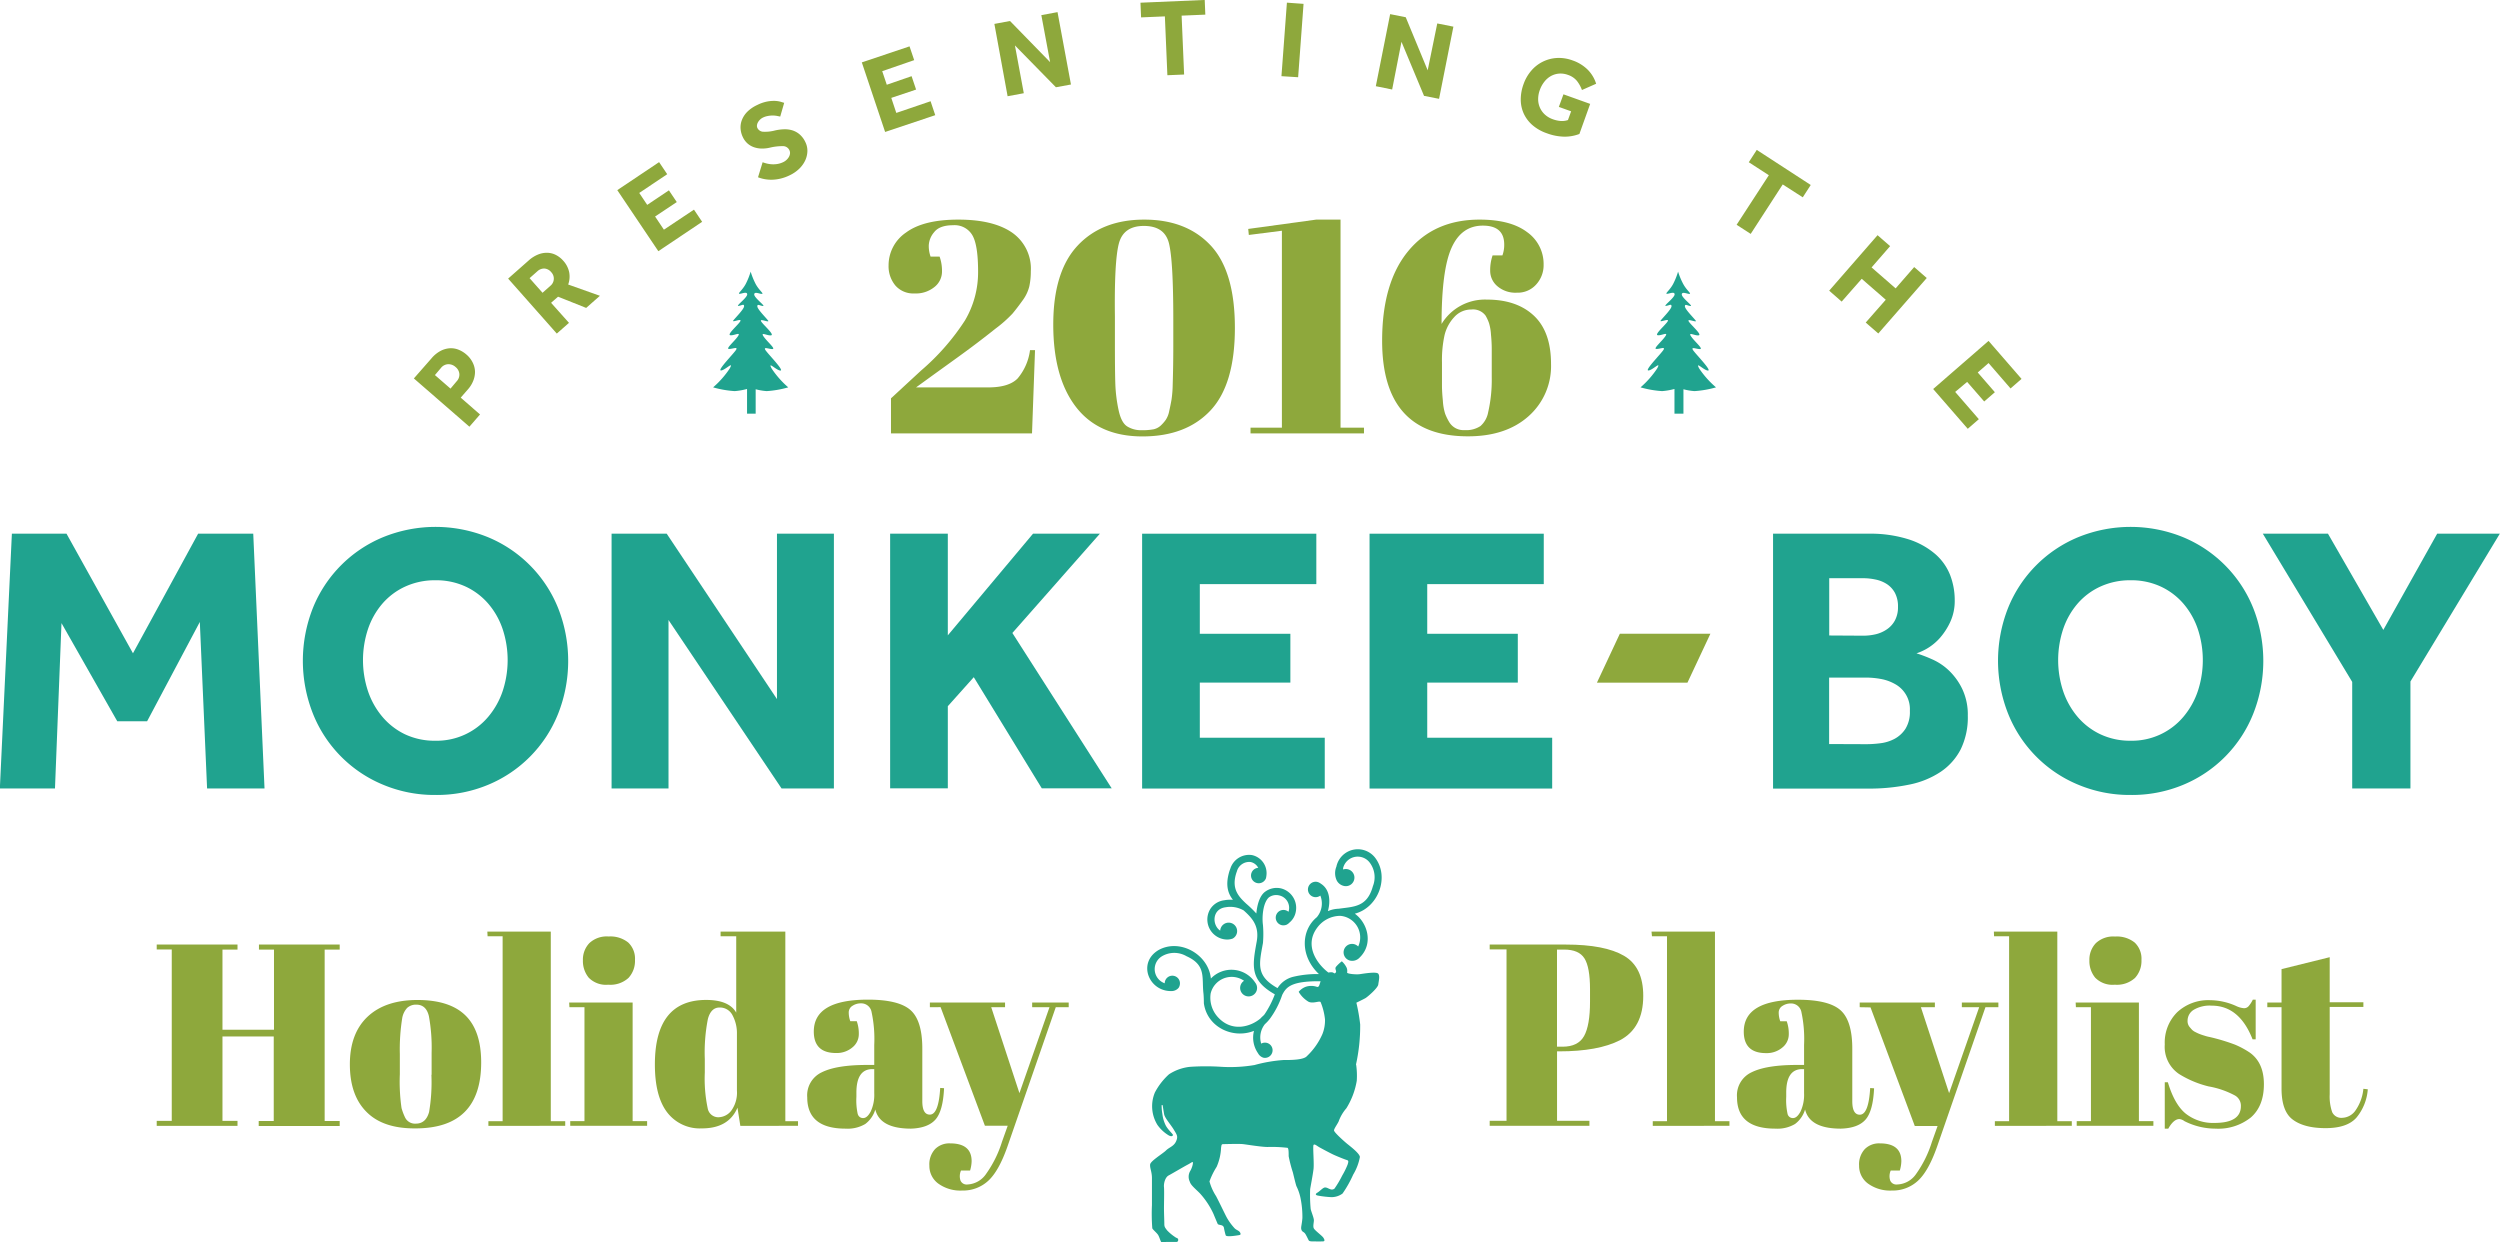 <svg id="Layer_1" data-name="Layer 1" xmlns="http://www.w3.org/2000/svg" viewBox="0 0 498.83 247.86"><defs><style>.cls-1{fill:#20a38f;}.cls-2{fill:#8ea83c;}</style></defs><title>title2</title><path class="cls-1" d="M469.29,96.37c-.93-1.68.93.37,1.74.37s-2.74-3.55-3.05-4.17.68-.12,1.43-.12-1-1.43-1.74-2.49.75-.12,1.49-.25-1.62-2.12-2-2.8,1.87.44,1.37-.19-2.12-2.24-2.12-2.8.5-.12,1.12-.06-1.74-1.62-1.74-2.3,1.18-.06,1.56-.12-.56-.68-1.25-1.93A14.45,14.45,0,0,1,465.05,77a13.92,13.92,0,0,1-1,2.49c-.68,1.25-1.62,1.87-1.25,1.93s1.56-.56,1.56.12-2.37,2.37-1.74,2.3,1.12-.5,1.12.06-1.62,2.18-2.12,2.8,1.74-.5,1.37.19-2.74,2.68-2,2.8,2.24-.81,1.49.25-2.49,2.49-1.74,2.49,1.74-.5,1.43.12-3.86,4.17-3.05,4.17,2.68-2.05,1.74-.37a18.54,18.54,0,0,1-3.3,3.74,20.33,20.33,0,0,0,4.3.75,13.08,13.08,0,0,0,2.47-.43v4.93h1.79v-4.87h0a12,12,0,0,0,2.2.37,20.33,20.33,0,0,0,4.3-.75A18.54,18.54,0,0,1,469.29,96.37Zm-4.9,4h0Zm.66-.19h0Zm0,0h0Zm-.11,0h0Zm0,0h0Zm-.05,0h0Zm-.26.07h0Zm-.08,0h0Zm.6-.17h0Zm0,0h0Zm.73.2h0Zm-.1,0h0Zm-.09,0h0Zm-.08,0h0Zm-.08,0h0Zm-.07,0h0Zm-.06,0h0Zm-.06,0h0Zm-.05,0h0Zm0,0h0Zm0,0h0Zm0,0h0Zm.88.25h0Zm-.11,0h0Z" transform="translate(-130.22 -22.8)"/><path class="cls-1" d="M284.21,96.37c-.93-1.68.93.37,1.74.37s-2.74-3.55-3.05-4.17.68-.12,1.43-.12-1-1.43-1.74-2.49.75-.12,1.49-.25-1.62-2.12-2-2.8,1.87.44,1.37-.19-2.12-2.24-2.12-2.8.5-.12,1.12-.06-1.74-1.62-1.74-2.3,1.18-.06,1.56-.12-.56-.68-1.25-1.93A14.45,14.45,0,0,1,280,77a13.92,13.92,0,0,1-1,2.49c-.68,1.25-1.62,1.87-1.25,1.93s1.56-.56,1.56.12-2.37,2.37-1.74,2.3,1.12-.5,1.12.06-1.62,2.18-2.12,2.8,1.74-.5,1.37.19-2.74,2.68-2,2.8,2.24-.81,1.49.25-2.49,2.49-1.74,2.49,1.74-.5,1.43.12-3.86,4.17-3.05,4.17,2.68-2.05,1.74-.37a18.54,18.54,0,0,1-3.3,3.74,20.33,20.33,0,0,0,4.3.75,13.08,13.08,0,0,0,2.47-.43v4.93H281v-4.87h0a12,12,0,0,0,2.2.37,20.33,20.33,0,0,0,4.3-.75A18.54,18.54,0,0,1,284.21,96.37Zm-4.9,4h0Zm.66-.19h0Zm0,0h0Zm-.11,0h0Zm0,0h0Zm-.05,0h0Zm-.26.07h0Zm-.08,0h0Zm.6-.17h0Zm0,0h0Zm.73.2h0Zm-.1,0h0Zm-.09,0h0Zm-.08,0h0Zm-.08,0h0Zm-.07,0h0Zm-.06,0h0Zm-.06,0h0Zm-.05,0h0Zm0,0h0Zm0,0h0Zm0,0h0Zm.88.25h0Zm-.11,0h0Z" transform="translate(-130.22 -22.8)"/><path class="cls-2" d="M311,69.2q3.48-2.58,10.44-2.58t10.71,2.58a8.77,8.77,0,0,1,3.75,7.74,14,14,0,0,1-.3,3,7.89,7.89,0,0,1-1.35,2.82q-1.05,1.47-2,2.61a25.2,25.2,0,0,1-3.39,3q-3.6,2.88-7.56,5.73l-4.62,3.33L313,100.1h14.4q4.14,0,5.88-1.8a10.89,10.89,0,0,0,2.46-5.64h1l-.6,16.62H308v-7L314,96.74a46.18,46.18,0,0,0,8.76-10A18.9,18.9,0,0,0,325.38,77q0-5.31-1.14-7.26a4.09,4.09,0,0,0-3.84-2q-2.7,0-3.78,1.38a4.35,4.35,0,0,0-1.08,2.64A6.31,6.31,0,0,0,315.9,74h1.8a8.54,8.54,0,0,1,.48,3,3.92,3.92,0,0,1-1.5,3.06,5.86,5.86,0,0,1-4,1.29,4.72,4.72,0,0,1-3.81-1.59,6,6,0,0,1-1.35-4A7.89,7.89,0,0,1,311,69.2Z" transform="translate(-130.22 -22.8)"/><path class="cls-2" d="M358.17,109.88q-8.73,0-13.26-5.88t-4.53-16.44q0-10.56,4.86-15.75t13.29-5.19q8.43,0,13.26,5.16t4.83,16.44q0,11.28-4.86,16.47T358.17,109.88ZM352.68,86v5.34q0,5.82.09,8.22a29.76,29.76,0,0,0,.63,5q.54,2.58,1.74,3.33a5.2,5.2,0,0,0,2.82.75,12.1,12.1,0,0,0,2.43-.18,3.12,3.12,0,0,0,1.44-.75,7.75,7.75,0,0,0,1-1.14,4.84,4.84,0,0,0,.69-1.77q.27-1.2.45-2.22a22.59,22.59,0,0,0,.24-3q.12-3.84.12-7.74V86.54q0-11.76-.87-15.21t-5-3.45q-4.08,0-5,3.54T352.68,86Z" transform="translate(-130.22 -22.8)"/><path class="cls-2" d="M386,68.84l-6.6.84-.12-1.2,13.56-1.86h4.86v41.52h4.68v1.14H379.74v-1.14H386Z" transform="translate(-130.22 -22.8)"/><path class="cls-2" d="M406,90.8q0-11.58,5.19-17.88t14.25-6.3q6.18,0,9.48,2.49a7.78,7.78,0,0,1,3.3,6.51,5.71,5.71,0,0,1-1.47,3.93,4.93,4.93,0,0,1-3.87,1.65A5.53,5.53,0,0,1,429,79.91a4,4,0,0,1-1.44-3.06,9,9,0,0,1,.48-3.09H430a6.11,6.11,0,0,0,.36-2.16q0-3.78-4.26-3.78t-6.24,4.41q-2,4.41-2,15.21a10.11,10.11,0,0,1,9.06-4.86q5.94,0,9.36,3.21t3.42,9.63a13.35,13.35,0,0,1-4.5,10.44q-4.5,4-12.06,4Q406,109.88,406,90.8Zm17.82-6.24a4.51,4.51,0,0,0-3.45,1.53,8.05,8.05,0,0,0-1.92,3.6,23.23,23.23,0,0,0-.51,5.4q0,3.33,0,4.62t.18,3.06a10.6,10.6,0,0,0,.45,2.58,10.34,10.34,0,0,0,.84,1.71,3.32,3.32,0,0,0,3.06,1.56,5.12,5.12,0,0,0,3.15-.81,4.79,4.79,0,0,0,1.53-2.73,28.88,28.88,0,0,0,.72-7q0-4.2,0-5.58t-.15-2.91a9.89,9.89,0,0,0-.39-2.31,8.51,8.51,0,0,0-.69-1.5A3.11,3.11,0,0,0,423.78,84.56Z" transform="translate(-130.22 -22.8)"/><path class="cls-2" d="M161.49,211.27h16.12v1h-3v16h10.28v-16h-3v-1H198v1h-3v34.2h3v1H181.84v-1h3V229.61H174.61v16.84h3v1H161.49v-1h3v-34.2h-3Z" transform="translate(-130.22 -22.8)"/><path class="cls-2" d="M203.34,244.65q-3.31-3.31-3.31-9.48t3.54-9.51q3.54-3.33,9.95-3.33t9.56,3.07q3.15,3.07,3.15,9.38,0,13.17-13.12,13.17Q206.64,248,203.34,244.65Zm13-7.39v-4.39a35.12,35.12,0,0,0-.54-7.31q-.54-2.3-2.51-2.3a2.59,2.59,0,0,0-1.83.65,4,4,0,0,0-1,2.14,39.32,39.32,0,0,0-.46,7.08v4a36.66,36.66,0,0,0,.34,6.77,11.51,11.51,0,0,0,.7,1.86A2.2,2.2,0,0,0,213.2,247q2,0,2.64-2.33A35.68,35.68,0,0,0,216.3,237.26Z" transform="translate(-130.22 -22.8)"/><path class="cls-2" d="M227.46,208.69h12.66v37.82H243v.93H227.67v-.93h2.84V209.62h-3Z" transform="translate(-130.22 -22.8)"/><path class="cls-2" d="M243.79,222.84h12.66v23.66h2.89v.93H244v-.93h2.84V223.77h-3Zm7.8-3.56a4.82,4.82,0,0,1-3.9-1.4,5.23,5.23,0,0,1-1.16-3.46A4.77,4.77,0,0,1,247.8,211a5.05,5.05,0,0,1,3.85-1.34,5.68,5.68,0,0,1,3.93,1.21,4.43,4.43,0,0,1,1.34,3.46,5,5,0,0,1-1.29,3.59A5.36,5.36,0,0,1,251.59,219.28Z" transform="translate(-130.22 -22.8)"/><path class="cls-2" d="M277.94,247.44l-.57-3.62q-1.76,4.14-7.13,4.13a8.19,8.19,0,0,1-6.9-3.2q-2.45-3.2-2.45-9.56,0-12.87,10.23-12.87,4.55,0,6,2.53V209.62H274v-.93h12.92v37.82h2.53v.93Zm-6.51-3.49a2.15,2.15,0,0,0,2.09,1.78,3.33,3.33,0,0,0,2.63-1.34,6.12,6.12,0,0,0,1.11-4V229.15a7.55,7.55,0,0,0-.88-3.77,2.81,2.81,0,0,0-2.58-1.55q-1.71,0-2.33,2.27a34.62,34.62,0,0,0-.62,8v2.69A28.86,28.86,0,0,0,271.43,243.95Z" transform="translate(-130.22 -22.8)"/><path class="cls-2" d="M303.16,235.29h1.5v-4a25.66,25.66,0,0,0-.54-6.59A2.09,2.09,0,0,0,302,223a3,3,0,0,0-1.68.49,1.53,1.53,0,0,0-.75,1.34,5.18,5.18,0,0,0,.31,1.73h1.29a7.36,7.36,0,0,1,.41,2.61,3.37,3.37,0,0,1-1.29,2.63,4.81,4.81,0,0,1-3.25,1.11q-4.44,0-4.44-4.29,0-6.36,10.8-6.36,6.15,0,8.5,2.09t2.35,7.67v10.49q0,2.69,1.5,2.69,1.76,0,2.07-5.32l.77.05q-.21,4.55-1.71,6.25T312,248q-6.2,0-7.13-3.82a5.57,5.57,0,0,1-2,2.89,6.89,6.89,0,0,1-3.93.93q-7.65,0-7.65-6.25a5.06,5.06,0,0,1,2.92-5Q297.11,235.3,303.16,235.29Zm-1.78,9.82a1.07,1.07,0,0,0,1.08.78q.8,0,1.5-1.32a7.88,7.88,0,0,0,.7-3.64v-4.81h-.36q-3.2,0-3.2,4.7v.83A12.75,12.75,0,0,0,301.37,245.11Z" transform="translate(-130.22 -22.8)"/><path class="cls-2" d="M315.76,223.77v-.93h15v.93H328l5.63,17.15,6-17.15h-3.46v-.93h7.29v.93h-2.58l-9.66,27.85q-1.71,4.86-3.82,6.79a7.38,7.38,0,0,1-5.17,1.94,7.52,7.52,0,0,1-4.81-1.4,4.35,4.35,0,0,1-1.76-3.56,4.47,4.47,0,0,1,1.14-3.31,4,4,0,0,1,3-1.14q4.29,0,4.29,3.56a6.94,6.94,0,0,1-.31,1.86h-1.81a2.81,2.81,0,0,0-.1,2,1.33,1.33,0,0,0,1.4.78A4.76,4.76,0,0,0,327,257a22.52,22.52,0,0,0,3.15-6.38l1.14-3.2h-4.55l-8.84-23.66Z" transform="translate(-130.22 -22.8)"/><path class="cls-2" d="M427.46,211.27h15.19q7.8,0,11.63,2.25t3.82,8q0,6.41-4.65,8.84-4.34,2.22-12.14,2.22h-.41v13.85h6.46v1H427.46v-1h3.36v-34.2h-3.36Zm13.43,1v19.38H442q3.1,0,4.29-2.12t1.19-6.87v-2.48q0-4.39-1.11-6.15t-4.06-1.76Z" transform="translate(-130.22 -22.8)"/><path class="cls-2" d="M459.75,208.69h12.66v37.82h2.89v.93H460v-.93h2.84V209.62h-3Z" transform="translate(-130.22 -22.8)"/><path class="cls-2" d="M488.69,235.29h1.5v-4a25.69,25.69,0,0,0-.54-6.59,2.1,2.1,0,0,0-2.09-1.68,3,3,0,0,0-1.68.49,1.53,1.53,0,0,0-.75,1.34,5.17,5.17,0,0,0,.31,1.73h1.29a7.35,7.35,0,0,1,.41,2.61,3.37,3.37,0,0,1-1.29,2.63,4.81,4.81,0,0,1-3.25,1.11q-4.44,0-4.44-4.29,0-6.36,10.8-6.36,6.15,0,8.5,2.09t2.35,7.67v10.49q0,2.69,1.5,2.69,1.76,0,2.07-5.32l.78.05q-.21,4.55-1.71,6.25T497.52,248q-6.2,0-7.13-3.82a5.57,5.57,0,0,1-2,2.89,6.89,6.89,0,0,1-3.93.93q-7.65,0-7.65-6.25a5.06,5.06,0,0,1,2.92-5Q482.64,235.3,488.69,235.29Zm-1.78,9.82a1.07,1.07,0,0,0,1.08.78q.8,0,1.5-1.32a7.88,7.88,0,0,0,.7-3.64v-4.81h-.36q-3.21,0-3.2,4.7v.83A12.73,12.73,0,0,0,486.91,245.11Z" transform="translate(-130.22 -22.8)"/><path class="cls-2" d="M501.29,223.77v-.93h15v.93h-2.79l5.63,17.15,6-17.15h-3.46v-.93h7.29v.93h-2.58l-9.66,27.85q-1.71,4.86-3.82,6.79a7.38,7.38,0,0,1-5.17,1.94,7.52,7.52,0,0,1-4.8-1.4,4.35,4.35,0,0,1-1.76-3.56,4.48,4.48,0,0,1,1.14-3.31,4,4,0,0,1,3-1.14q4.29,0,4.29,3.56a6.94,6.94,0,0,1-.31,1.86h-1.81a2.81,2.81,0,0,0-.1,2,1.33,1.33,0,0,0,1.39.78,4.76,4.76,0,0,0,3.77-2.09,22.53,22.53,0,0,0,3.15-6.38l1.14-3.2h-4.55l-8.83-23.66Z" transform="translate(-130.22 -22.8)"/><path class="cls-2" d="M528.06,208.69h12.66v37.82h2.89v.93H528.26v-.93h2.84V209.62h-3Z" transform="translate(-130.22 -22.8)"/><path class="cls-2" d="M544.38,222.84H557v23.66h2.89v.93H544.59v-.93h2.84V223.77h-3Zm7.8-3.56a4.82,4.82,0,0,1-3.9-1.4,5.22,5.22,0,0,1-1.16-3.46,4.77,4.77,0,0,1,1.27-3.41,5.05,5.05,0,0,1,3.85-1.34,5.68,5.68,0,0,1,3.93,1.21,4.43,4.43,0,0,1,1.34,3.46,5,5,0,0,1-1.29,3.59A5.36,5.36,0,0,1,552.19,219.28Z" transform="translate(-130.22 -22.8)"/><path class="cls-2" d="M562.16,248v-9.25h.62q1.34,4.49,3.62,6.3a8.84,8.84,0,0,0,5.68,1.81q5.27,0,5.27-3.36a2.34,2.34,0,0,0-1.29-2.17,17.43,17.43,0,0,0-5.17-1.76,20.21,20.21,0,0,1-5.89-2.48,6.53,6.53,0,0,1-2.84-5.89,8.54,8.54,0,0,1,2.48-6.43,9.1,9.1,0,0,1,6.61-2.4,12.87,12.87,0,0,1,5.22,1.19,4.27,4.27,0,0,0,1.5.41,1.2,1.2,0,0,0,.88-.36,6,6,0,0,0,.88-1.34h.57v7.91h-.62q-2.63-6.72-8.16-6.72a6.22,6.22,0,0,0-3.62.85,2.55,2.55,0,0,0-1.19,2.14,1.85,1.85,0,0,0,.36,1.21c.24.29.43.51.57.65a2.62,2.62,0,0,0,.67.44c.31.16.57.28.78.36s.52.2,1,.34a7.45,7.45,0,0,0,1,.26,39.45,39.45,0,0,1,5.06,1.52,17.3,17.3,0,0,1,2.95,1.58q2.84,2,2.84,6.33t-2.58,6.61a10.42,10.42,0,0,1-7.08,2.25,13.71,13.71,0,0,1-6.2-1.5,2,2,0,0,0-1-.41q-1.14,0-2.22,1.91Z" transform="translate(-130.22 -22.8)"/><path class="cls-2" d="M585.46,240V223.77h-2.84v-.93h2.84v-6.67l9.61-2.38v9h6.72v.93h-6.72v17.41a9.56,9.56,0,0,0,.49,3.57,2,2,0,0,0,2,1.14,3.35,3.35,0,0,0,2.71-1.55,9,9,0,0,0,1.52-4.24l.88.1a10,10,0,0,1-2.27,5.66q-1.86,2.09-6.15,2.09t-6.56-1.71Q585.46,244.54,585.46,240Z" transform="translate(-130.22 -22.8)"/><path class="cls-2" d="M212.8,98.31l3.51-4a6.15,6.15,0,0,1,1.83-1.5,4.61,4.61,0,0,1,1.84-.52,4.06,4.06,0,0,1,1.74.29,5.4,5.4,0,0,1,1.54.94,5,5,0,0,1,1.3,1.67A4.26,4.26,0,0,1,225,97a4.82,4.82,0,0,1-.36,1.8,5.82,5.82,0,0,1-1,1.63l-1.49,1.71L226,105.5l-2.12,2.44Zm8.54.57a1.94,1.94,0,0,0,.54-1.47,2,2,0,0,0-.75-1.37,2.11,2.11,0,0,0-1.5-.57,1.93,1.93,0,0,0-1.41.73L217,97.64l3.11,2.7Z" transform="translate(-130.22 -22.8)"/><path class="cls-2" d="M231.61,78.39l4.09-3.61a6.38,6.38,0,0,1,1.92-1.21,4.63,4.63,0,0,1,1.87-.33,4,4,0,0,1,1.7.46,5,5,0,0,1,1.42,1.13,4.84,4.84,0,0,1,1.18,2.29,4.61,4.61,0,0,1-.2,2.45l6.33,2.25-2.74,2.42L241.57,82l-1.39,1.22,3.57,4-2.43,2.14ZM240,79.86a1.85,1.85,0,0,0,.2-2.76,1.94,1.94,0,0,0-1.34-.72,2,2,0,0,0-1.44.57l-1.53,1.35,2.58,2.92Z" transform="translate(-130.22 -22.8)"/><path class="cls-2" d="M253.39,60.74l8.34-5.59,1.62,2.41-5.58,3.74,1.59,2.38,4.33-2.9,1.57,2.34L260.93,66l1.76,2.63,6-4,1.63,2.43-8.74,5.86Z" transform="translate(-130.22 -22.8)"/><path class="cls-2" d="M282.39,55.17a7,7,0,0,0,.88.27,5.66,5.66,0,0,0,1,.14,5,5,0,0,0,1.12-.07,4.25,4.25,0,0,0,1.15-.38,2.64,2.64,0,0,0,.62-.43,2.43,2.43,0,0,0,.47-.59,1.71,1.71,0,0,0,.22-.67,1.24,1.24,0,0,0-.13-.69,1.4,1.4,0,0,0-1.27-.79,10.86,10.86,0,0,0-2.65.31,6.6,6.6,0,0,1-1.65.17,4.84,4.84,0,0,1-1.5-.27,3.83,3.83,0,0,1-1.26-.73,3.89,3.89,0,0,1-.93-1.24,4.57,4.57,0,0,1-.47-1.71,4,4,0,0,1,.26-1.74,4.82,4.82,0,0,1,1.06-1.63,6.93,6.93,0,0,1,2-1.37,7.64,7.64,0,0,1,1.88-.67,7.14,7.14,0,0,1,1.56-.15,5.06,5.06,0,0,1,1.18.16l.76.23-.79,2.74-.69-.14a5.12,5.12,0,0,0-.83-.07,4.91,4.91,0,0,0-.93.09,3.71,3.71,0,0,0-1,.32,2.25,2.25,0,0,0-.57.4,2.41,2.41,0,0,0-.42.54,1.57,1.57,0,0,0-.2.59,1,1,0,0,0,.09.56,1.37,1.37,0,0,0,1.25.74,7.71,7.71,0,0,0,2.3-.27,9.74,9.74,0,0,1,1.67-.22,5.23,5.23,0,0,1,1.65.18,4.12,4.12,0,0,1,1.49.78,4.6,4.6,0,0,1,1.2,1.58,3.86,3.86,0,0,1,.41,1.83,4.64,4.64,0,0,1-.43,1.83,5.62,5.62,0,0,1-1.18,1.65,7,7,0,0,1-1.83,1.28,8.88,8.88,0,0,1-1.89.7,8.16,8.16,0,0,1-1.7.23,7.35,7.35,0,0,1-1.52-.12,7.19,7.19,0,0,1-1.3-.37Z" transform="translate(-130.22 -22.8)"/><path class="cls-2" d="M302.18,35.25l9.52-3.2.93,2.75L306.25,37l.91,2.71L312.11,38l.9,2.67-4.95,1.66,1,3L315.9,43l.93,2.78-10,3.35Z" transform="translate(-130.22 -22.8)"/><path class="cls-2" d="M328.63,27.57l3.12-.58,8,8.21L338,25.82l3.23-.6,2.68,14.44-3,.55-8.18-8.35,1.77,9.54-3.23.6Z" transform="translate(-130.22 -22.8)"/><path class="cls-2" d="M362.65,26.07l-4.75.2-.12-2.93,12.82-.55.12,2.93-4.73.2.5,11.75-3.34.14Z" transform="translate(-130.22 -22.8)"/><path class="cls-2" d="M387,23.33l3.32.24-1.08,14.64L385.91,38Z" transform="translate(-130.22 -22.8)"/><path class="cls-2" d="M407.6,25.62l3.11.62,4.38,10.59L417,27.48l3.22.64-2.86,14.4-3-.59-4.5-10.79L408,40.66,404.74,40Z" transform="translate(-130.22 -22.8)"/><path class="cls-2" d="M442.18,41.62l5.33,1.91-2.15,6a8.22,8.22,0,0,1-3,.54,10.47,10.47,0,0,1-3.47-.67A8.71,8.71,0,0,1,436,47.77a6.84,6.84,0,0,1-1.74-2.3,6.72,6.72,0,0,1-.6-2.79,8.93,8.93,0,0,1,.56-3.1,8.35,8.35,0,0,1,1.55-2.69,7.24,7.24,0,0,1,5.11-2.52,7.74,7.74,0,0,1,3.1.48,7.91,7.91,0,0,1,3.06,1.88,6.83,6.83,0,0,1,1.66,2.78l-2.83,1.25a6.61,6.61,0,0,0-1-1.81,3.86,3.86,0,0,0-1.78-1.2,4.18,4.18,0,0,0-1.83-.26,4,4,0,0,0-1.61.5,4.4,4.4,0,0,0-1.29,1.13,5.73,5.73,0,0,0-.89,1.62,5.3,5.3,0,0,0-.34,1.91,4.23,4.23,0,0,0,.38,1.69,4.13,4.13,0,0,0,1,1.35,4.56,4.56,0,0,0,1.54.9,5.79,5.79,0,0,0,1.58.35,3.65,3.65,0,0,0,1.45-.19l.63-1.74-2.45-.88Z" transform="translate(-130.22 -22.8)"/><path class="cls-2" d="M483.16,57.76l-4-2.59,1.59-2.46,10.77,7-1.59,2.46-4-2.57-6.39,9.87-2.81-1.82Z" transform="translate(-130.22 -22.8)"/><path class="cls-2" d="M504.85,69.73l2.51,2.18-3.7,4.25,4.8,4.18,3.7-4.25,2.51,2.18L505,89.34l-2.51-2.18,4-4.55-4.8-4.18-4,4.55L495.2,80.8Z" transform="translate(-130.22 -22.8)"/><path class="cls-2" d="M527,90.82l6.58,7.58-2.19,1.91L527,95.24l-2.16,1.88,3.42,3.94-2.13,1.85L522.73,99,520.34,101l4.72,5.44-2.21,1.92-6.9-7.94Z" transform="translate(-130.22 -22.8)"/><path class="cls-1" d="M132.59,129.29h10.9l13.26,23.86,13-23.86h11L183,180.13H171.54l-1.45-33.23-10.52,19.82h-5.95l-11.13-19.59-1.3,33h-11Z" transform="translate(-130.22 -22.8)"/><path class="cls-1" d="M217.1,181.42a26.5,26.5,0,0,1-10.48-2.06,25.56,25.56,0,0,1-13.95-14.14,28.69,28.69,0,0,1,0-21.15A25.65,25.65,0,0,1,206.62,130a27.71,27.71,0,0,1,21,0,25.66,25.66,0,0,1,13.95,14.1,28.69,28.69,0,0,1,0,21.15,25.57,25.57,0,0,1-13.95,14.14A26.51,26.51,0,0,1,217.1,181.42Zm0-10.82a13.44,13.44,0,0,0,10.56-4.8,15.71,15.71,0,0,0,2.86-5.11,19.72,19.72,0,0,0,0-12.35,15.28,15.28,0,0,0-2.86-5.07,13.49,13.49,0,0,0-4.53-3.43,14,14,0,0,0-6-1.26,14.2,14.2,0,0,0-6.06,1.26,13.38,13.38,0,0,0-4.57,3.43,15.23,15.23,0,0,0-2.86,5.07,19.72,19.72,0,0,0,0,12.35,15.66,15.66,0,0,0,2.86,5.11A13.57,13.57,0,0,0,211,169.3,13.83,13.83,0,0,0,217.1,170.6Z" transform="translate(-130.22 -22.8)"/><path class="cls-1" d="M252.25,129.29h11l22,33v-33h11.36v50.84H286.17l-22.56-33.62v33.62H252.25Z" transform="translate(-130.22 -22.8)"/><path class="cls-1" d="M307.83,129.29h11.51v20.28l17-20.28h13.34L332.22,149.1l19.82,31H338.09l-13.57-22.18-5.18,5.79v16.39H307.83Z" transform="translate(-130.22 -22.8)"/><path class="cls-1" d="M358.11,129.29h34.76v10.06H369.62v9.91h18.07V159H369.62v11h24.93v10.14H358.11Z" transform="translate(-130.22 -22.8)"/><path class="cls-1" d="M403.49,129.29h34.76v10.06H415v9.91h18.07V159H415v11h24.93v10.14H403.49Z" transform="translate(-130.22 -22.8)"/><path class="cls-1" d="M484,129.29H503a25.27,25.27,0,0,1,8,1.11,15.29,15.29,0,0,1,5.34,2.93,10.73,10.73,0,0,1,3,4.23,13.93,13.93,0,0,1,.91,5,10,10,0,0,1-.88,4.31,13.28,13.28,0,0,1-2.06,3.2,10.66,10.66,0,0,1-4.69,3.09,27.2,27.2,0,0,1,3,1.14,11.61,11.61,0,0,1,3.43,2.25,12.64,12.64,0,0,1,2.71,3.74,11.9,11.9,0,0,1,1.1,5.3,14.56,14.56,0,0,1-1.41,6.71,12.07,12.07,0,0,1-4,4.5,17.47,17.47,0,0,1-6.25,2.55,39.22,39.22,0,0,1-8.27.8H484Zm18,20.35a10.78,10.78,0,0,0,2.55-.3,6.67,6.67,0,0,0,2.21-1,5,5,0,0,0,1.56-1.75,5.53,5.53,0,0,0,.61-2.71,5.71,5.71,0,0,0-.61-2.78,4.88,4.88,0,0,0-1.6-1.75,6.59,6.59,0,0,0-2.25-.91,11.94,11.94,0,0,0-2.48-.27h-6.78v11.43Zm.69,21.65a22.22,22.22,0,0,0,2.74-.19,8.12,8.12,0,0,0,2.82-.88,6,6,0,0,0,2.17-2,6.34,6.34,0,0,0,.88-3.58,5.71,5.71,0,0,0-3-5.37,8.91,8.91,0,0,0-2.82-1,16.47,16.47,0,0,0-2.82-.27h-7.47v13.26Z" transform="translate(-130.22 -22.8)"/><path class="cls-1" d="M555.34,181.42a26.5,26.5,0,0,1-10.48-2.06,25.56,25.56,0,0,1-13.95-14.14,28.69,28.69,0,0,1,0-21.15A25.65,25.65,0,0,1,544.85,130a27.71,27.71,0,0,1,21,0,25.66,25.66,0,0,1,13.95,14.1,28.69,28.69,0,0,1,0,21.15,25.57,25.57,0,0,1-13.95,14.14A26.51,26.51,0,0,1,555.34,181.42Zm0-10.82a13.44,13.44,0,0,0,10.56-4.8,15.71,15.71,0,0,0,2.86-5.11,19.72,19.72,0,0,0,0-12.35,15.28,15.28,0,0,0-2.86-5.07,13.49,13.49,0,0,0-4.53-3.43,14,14,0,0,0-6-1.26,14.2,14.2,0,0,0-6.06,1.26,13.38,13.38,0,0,0-4.57,3.43,15.23,15.23,0,0,0-2.86,5.07,19.72,19.72,0,0,0,0,12.35,15.66,15.66,0,0,0,2.86,5.11,13.57,13.57,0,0,0,4.57,3.51A13.83,13.83,0,0,0,555.34,170.6Z" transform="translate(-130.22 -22.8)"/><path class="cls-1" d="M599.56,158.86l-17.84-29.58h13l11.05,19.21,10.75-19.21h12.5l-17.84,29.5v21.34H599.56Z" transform="translate(-130.22 -22.8)"/><polygon class="cls-2" points="323.21 126.45 341.28 126.45 336.7 136.21 318.64 136.21 323.21 126.45"/><path class="cls-1" d="M400.82,235.27a15.66,15.66,0,0,1,.12,3.16,15.09,15.09,0,0,1-2.08,5.51,8.32,8.32,0,0,0-1.46,2.41c-.12.5-1,1.6-1,2s2.12,2.27,2.65,2.7,2.51,1.93,2.51,2.62a10.5,10.5,0,0,1-1.34,3.51,22.7,22.7,0,0,1-2.12,3.77,3.73,3.73,0,0,1-2.2.72,19.57,19.57,0,0,1-2.7-.31c-.6-.12-.52-.36-.07-.62s1.07-1,1.48-1,.62.21,1,.33a.84.84,0,0,0,.88-.1,20.16,20.16,0,0,0,1.55-2.62,15.22,15.22,0,0,0,1.07-2.17c.21-.67.21-.81-.19-.93s-1.77-.67-2.5-1-2.46-1.26-2.94-1.53-1-.76-1.17-.45.14,3.63,0,4.8-.57,3.36-.67,4a30,30,0,0,0,.1,3.94c.07.43.62,1.74.64,2.22s-.24,1.26,0,1.69,1.65,1.46,1.89,1.84.38.72-.1.74-2.15,0-2.15,0-.52,0-.64-.17-.31-.64-.64-1.22-.67-.43-.84-.93.07-.88.19-2.34a18.64,18.64,0,0,0-.33-3.75,9.77,9.77,0,0,0-.88-2.65c-.24-.81-.33-1.24-.69-2.7a27.31,27.31,0,0,1-.84-3.24c0-.79,0-1.5-.21-1.67a27.3,27.3,0,0,0-4-.17c-1.24,0-4.1-.48-4.89-.57s-3.53,0-3.94,0-.36.24-.45.74a10.44,10.44,0,0,1-.88,3.79,14.48,14.48,0,0,0-1.43,2.91,10.36,10.36,0,0,0,1.31,2.93c.57,1.07,1.72,3.48,2.1,4.2a11.39,11.39,0,0,0,1.65,2.27c.41.36.88.43,1.07.84s0,.45-.48.52-2.24.36-2.41,0a12.5,12.5,0,0,1-.36-1.53c-.19-.72-1.1-.41-1.26-.79s-.43-1-.81-1.93a16,16,0,0,0-2.74-4.15c-1-1-1.79-1.6-2-2.31a2.26,2.26,0,0,1,.07-2.1c.45-.74.67-1.79.5-1.81s-.24.12-1,.52-3.08,1.77-3.79,2.15-1,1.62-.93,2.31,0,3.32,0,4.25.07,2.53.07,3.13.17.74.53,1.24a8.91,8.91,0,0,0,1.62,1.36c.33.26.62.17.62.57s-.33.41-.33.41-1.5,0-2,0-.93.19-1.07,0-.36-1-.62-1.41-1-1-1.15-1.31a37.53,37.53,0,0,1-.07-4.63c0-1.43,0-4.2,0-5.42s-.45-2-.36-2.7,2.53-2.15,3.17-2.79,1.55-.81,2-1.81.17-1.31-.45-2.34-1.79-2.31-1.93-3.08-.29-1.81-.29-1.81H362s0,1,.14,1.67a7,7,0,0,0,.67,2.36c.42.84,1.45,1.74,1.45,1.91s-.26.48-1,0a7.55,7.55,0,0,1-2.1-2,7.1,7.1,0,0,1-.5-6.47,13.06,13.06,0,0,1,2.82-3.63,9.56,9.56,0,0,1,4.15-1.48,47.77,47.77,0,0,1,6.39,0,29.21,29.21,0,0,0,6.51-.36,29.59,29.59,0,0,1,5.75-1c1.48,0,4.06,0,4.72-.79a13.42,13.42,0,0,0,3.1-4.43,7.4,7.4,0,0,0,.5-2.88,12.53,12.53,0,0,0-.85-3.4c-.12-.45-1.41.31-2.4-.11a5.58,5.58,0,0,1-2-2,3.34,3.34,0,0,1,1.4-1,3.48,3.48,0,0,1,2.21,0c.49.15.51-.42.77-1.11h-.86c-4.5.07-5.84.94-6.63,2.4a2.34,2.34,0,0,0-.22.45,17.28,17.28,0,0,1-2.41,4.63,8.28,8.28,0,0,1-1,1.08,4.25,4.25,0,0,0-.74,3.89,1.52,1.52,0,1,1,.45,2.81,1.8,1.8,0,0,1-1.08-.89,5.47,5.47,0,0,1-.81-4.47c-4.21,1.67-9.35-.73-10-5.51,0,0,0-1.19-.08-1.95-.37-3.17.61-5.64-3.39-7.44a4.83,4.83,0,0,0-4.87,0,3,3,0,0,0,.53,5.41,1.52,1.52,0,1,1,3,.35,1.4,1.4,0,0,1-.25.58,1.86,1.86,0,0,1-1.45.62c-4.46.07-6.8-5.62-2.56-8.17,4.26-2.4,10,.85,10.47,5.67a5.67,5.67,0,0,1,8.84.81,1.69,1.69,0,1,1-2.22-.36,4.31,4.31,0,0,0-6.67,2.55,5.75,5.75,0,0,0,1.63,4.89c2.7,2.78,6.29,1.77,8.3.09a5.64,5.64,0,0,1,.53-.52,3,3,0,0,0,.29-.31,18.92,18.92,0,0,0,2.06-4c-5-2.82-4.51-5.63-3.62-10.51.58-3.17-.95-4.74-2.58-6.22a5.35,5.35,0,0,0-3.63-.64c-2.71.34-2.74,3.55-1.07,4.66a1.69,1.69,0,1,1,3.34.45,1.69,1.69,0,0,1-.86,1.14,3.48,3.48,0,0,1-1,.19,4,4,0,0,1-3.38-6.21,3.87,3.87,0,0,1,2.71-1.63,6.77,6.77,0,0,1,1.73-.09c-1-1.27-1.5-2.88-.78-5.45a6.08,6.08,0,0,1,.25-.73,3.92,3.92,0,0,1,4.35-2.74,3.68,3.68,0,0,1,2.87,4,4,4,0,0,1-.1.62,1.54,1.54,0,1,1-1.54-2.08,2.23,2.23,0,0,0-1.52-1.16,2.55,2.55,0,0,0-2.75,1.9,5.24,5.24,0,0,0-.19.57c-.82,2.92.5,4.4,2.08,5.86a22.35,22.35,0,0,1,2,1.94c.15-1.7.66-3.55,1.75-4.34a3.89,3.89,0,0,1,3.12-.68,4,4,0,0,1,3,4.68,3.64,3.64,0,0,1-1.27,2.16,1.91,1.91,0,0,1-.63.45,1.79,1.79,0,0,1-.87.07,1.54,1.54,0,1,1,1.31-2.68,2.58,2.58,0,0,0,.08-.28,2.53,2.53,0,0,0-2-3,2.46,2.46,0,0,0-2,.42l-.1.1c-1.1,1.17-1.28,3.91-1.07,5.4a21.31,21.31,0,0,1,0,3.59c-.77,4.25-1.45,6.55,2.91,9a5.13,5.13,0,0,1,3.18-2.27,20.51,20.51,0,0,1,5.08-.53c-3.81-3.6-3.58-8.75-.42-11.35a4.24,4.24,0,0,0,.7-4.31,1.54,1.54,0,1,1-.61-2.73,2,2,0,0,1,.72.36c1.86,1.17,1.92,3.6,1.4,5.46l.27-.09.14-.06a5.93,5.93,0,0,1,1.76-.32c3-.43,5.66-.28,6.81-4.51a4.83,4.83,0,0,0-.74-4.82,3,3,0,0,0-5.21,1.24c0,.09,0,.18,0,.26a1.71,1.71,0,1,1,.19,3.29,2.14,2.14,0,0,1-1.44-1.06,3.43,3.43,0,0,1-.09-2.79,4.37,4.37,0,0,1,7.68-1.85c3,3.83.73,10-4,11.23,2.62,1.89,3.71,6.06,1,8.71a2,2,0,0,1-1.91.66,1.69,1.69,0,1,1,1.58-2.82,4.31,4.31,0,0,0-3.6-6.12,5.75,5.75,0,0,0-4.58,2.37c-2.66,3.56,0,7.25,2.23,8.94l.05,0a2.7,2.7,0,0,1,.59-.05c.49,0,.54.44.82.07s-.28-.71.08-1.18a7.73,7.73,0,0,1,1.15-1.08,4.31,4.31,0,0,1,.94,1.24,1.68,1.68,0,0,1,.11,1c0,.27,1.79.43,2.51.33s3.35-.56,3.71-.09.09,1.43,0,2.15-2.16,2.49-2.56,2.72-1.81.91-1.81.91a35.43,35.43,0,0,1,.76,4.35,35.5,35.5,0,0,1-.84,8Z" transform="translate(-130.22 -22.8)"/></svg>